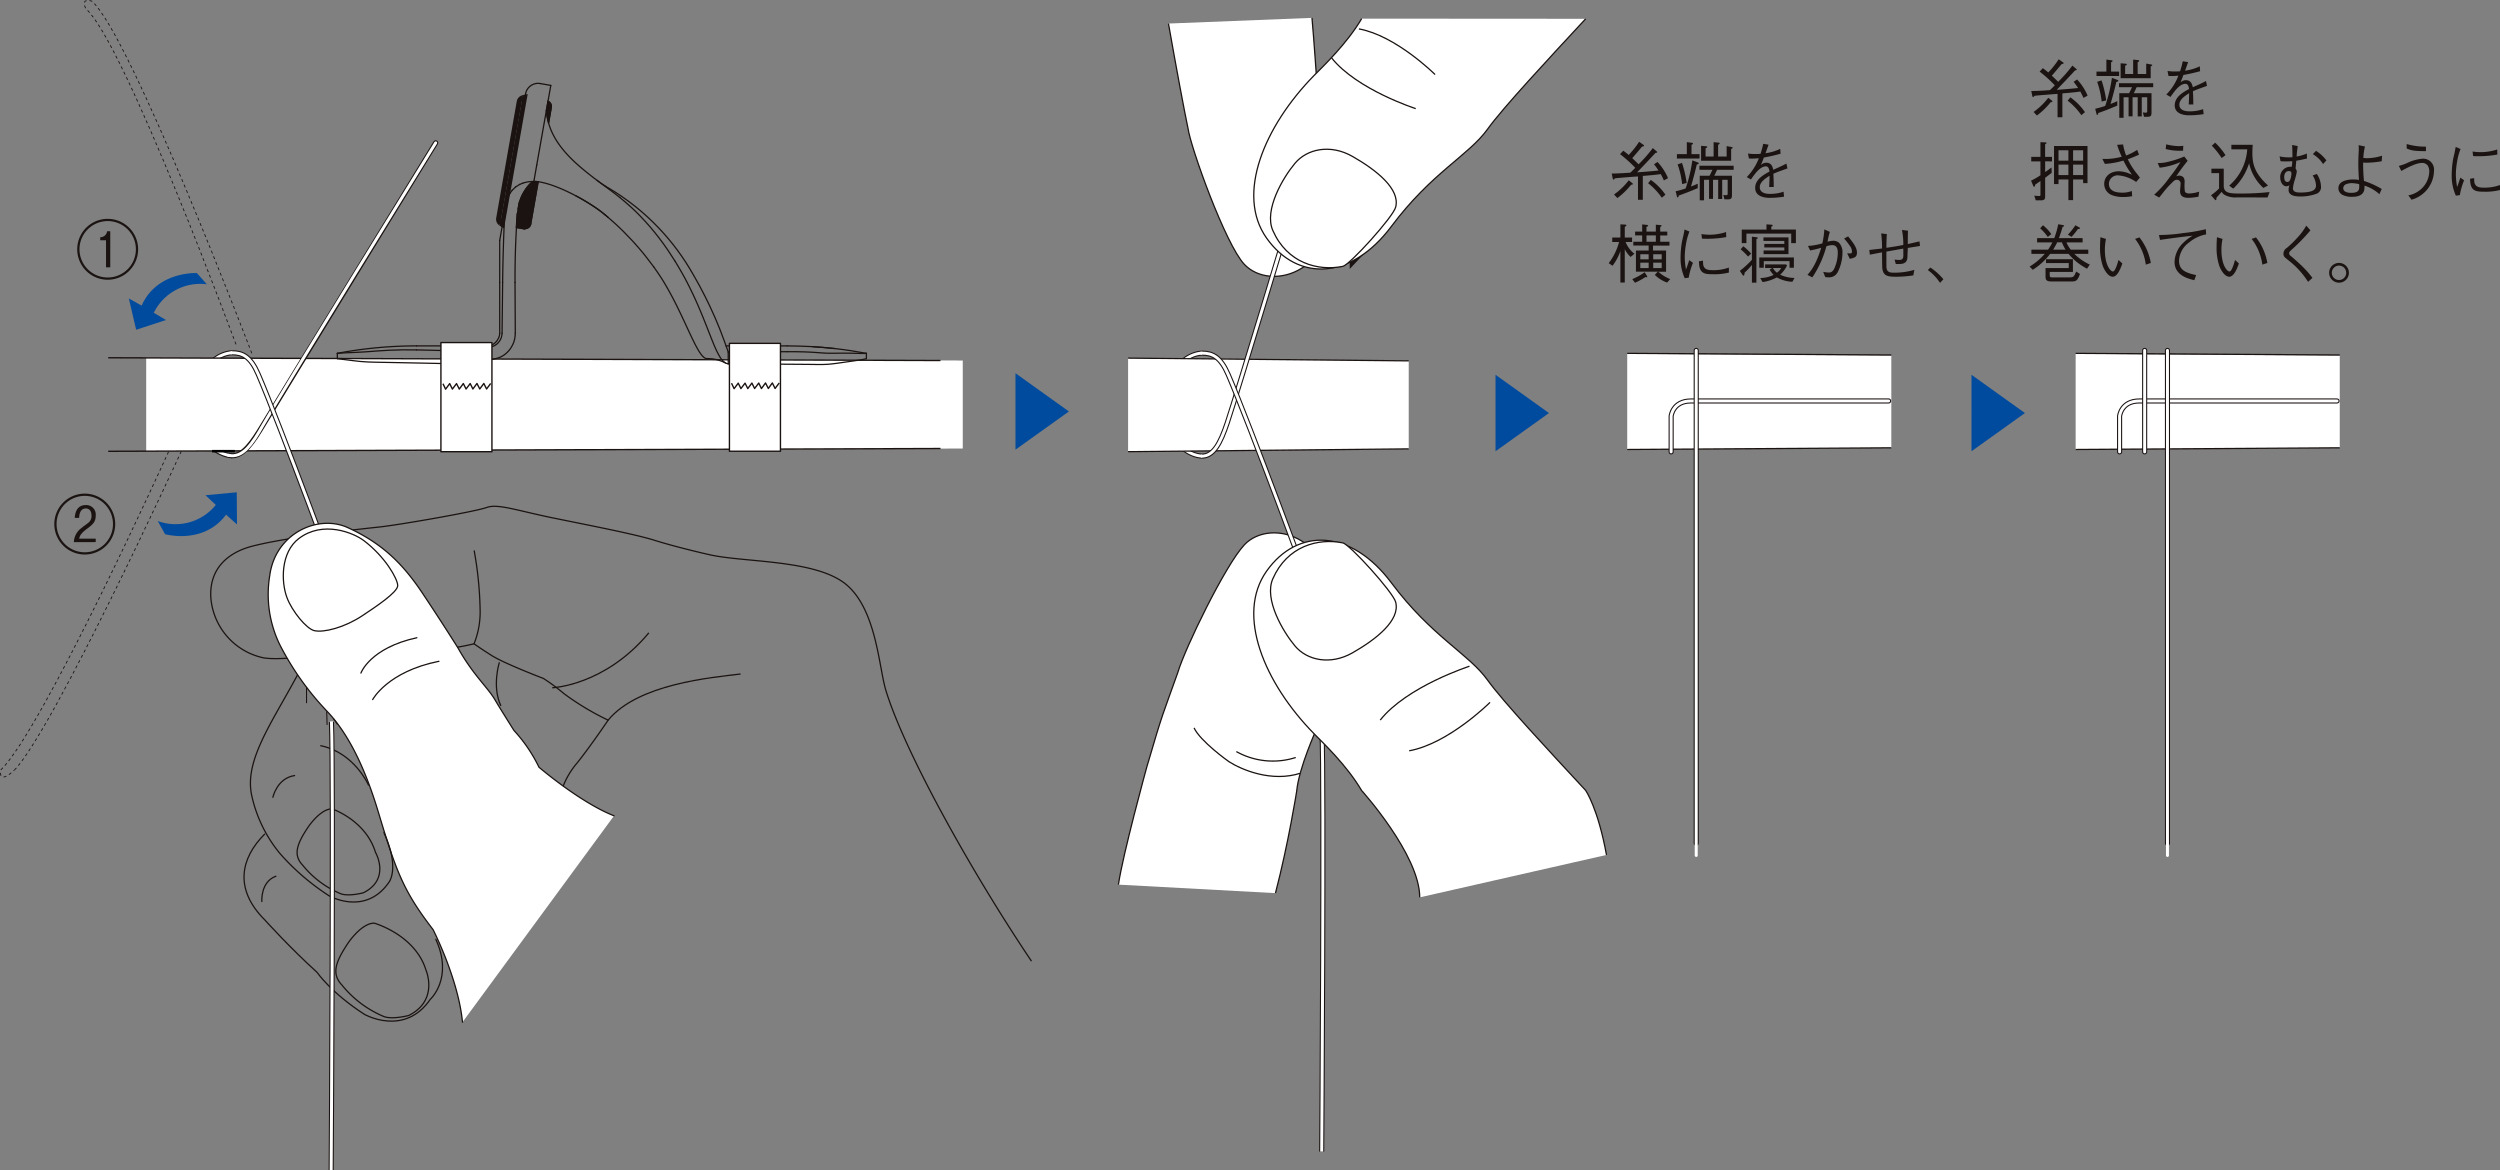 <?xml version="1.0" encoding="UTF-8"?> <svg xmlns="http://www.w3.org/2000/svg" width="587.578" height="275.083" viewBox="0 0 587.578 275.083"><rect x="0" y="0" width="587.578" height="275.083" fill="#808080" stroke="none"/><g id="グループ_14319" data-name="グループ 14319" transform="translate(-222.153 -2600.972)"><g id="グループ_14318" data-name="グループ 14318"><g id="グループ_7247" data-name="グループ 7247" transform="translate(600.247 2634.306)"><g id="グループ_7246" data-name="グループ 7246"><path id="パス_24296" data-name="パス 24296" d="M246.287,486.13a13.719,13.719,0,0,0-.741-1.495c-1.252.2-2.806.316-4.212.437v5.617H240.2v-5.5c-.71.045-3.775.285-4.41.347-.406.029-.663.062-1.01.1-.047.062-.183.287-.335.287-.1,0-.133-.074-.181-.257l-.242-1.162c.575,0,1.587,0,4.364-.2.287-.24.318-.287,1.178-1.133a31.926,31.926,0,0,0-3.578-3.229l.755-.8c.482.347.694.513,1.283,1a21.1,21.1,0,0,0,2.445-3.1l1.041.739c.076.06.121.107.121.166,0,.135-.211.2-.482.24-1.646,1.979-2.038,2.416-2.3,2.7.318.3.634.606,1.495,1.449a32.986,32.986,0,0,0,3.336-3.806l.877.741c.152.135.152.181.152.211,0,.138-.271.166-.392.166-.907,1.01-3.414,3.64-4.319,4.576,1.841-.123,3.1-.228,5.027-.423-.587-.893-.86-1.209-1.055-1.466l.815-.544a12.7,12.7,0,0,1,2.476,3.806Zm-11.716,3.305a15.728,15.728,0,0,0,3.457-3.336l.784.62c.152.119.181.181.181.24,0,.152-.226.183-.423.2a16.913,16.913,0,0,1-3.215,3.11Zm8.651-3.426a13.886,13.886,0,0,1,3.426,3.471l-.846.71a15.762,15.762,0,0,0-3.231-3.412Z" transform="translate(-233.317 -477.056)" fill="#1a1311"></path><path id="パス_24297" data-name="パス 24297" d="M246.312,482.362c-.454,1.934-.891,3.533-1.359,5.149a15.551,15.551,0,0,0,1.585-.663V487.9c-2.2.938-3.307,1.33-4.469,1.751-.014.107-.062.439-.257.439-.062,0-.1-.016-.166-.242l-.3-1.207a21.325,21.325,0,0,0,2.355-.665,35.448,35.448,0,0,0,1.57-6.6l1.238.468c.152.062.273.107.273.211C246.78,482.2,246.628,482.255,246.312,482.362Zm-4.666-1.419v-1.026h2.326v-2.825l1.193.152c.09.014.257.045.257.166s-.135.211-.347.316v2.19h1.887v1.026Zm1.224,6.009a20.561,20.561,0,0,0-1.057-4.635l1.026-.347a26.277,26.277,0,0,1,1.1,4.711Zm8.214-3.367c-.257.589-.409.905-.665,1.4h4.167v4.469c0,1.117-.287,1.117-1.766,1.072l-.273-1.026a5.474,5.474,0,0,0,.665.06c.361,0,.361-.121.361-.544V485.94H252.29v4.516h-.95V485.94h-1.207v4.486h-.938V485.94h-1.176v4.832h-1.012v-5.783h2.312c.376-.725.542-1.117.677-1.4H246.93v-.953h8.047v.953Zm3.307-4.892v2.763h-7.068v-3.5l1.178.1c.2.014.271.076.271.152,0,.15-.179.24-.392.331v1.932h1.889v-3.381l1.176.121c.092.014.242.062.242.166,0,.166-.257.287-.361.333v2.761h2.008v-2.445l1.176.211c.076.014.242.062.242.166C254.751,478.527,254.554,478.617,254.39,478.693Z" transform="translate(-225.611 -477.018)" fill="#1a1311"></path><path id="パス_24298" data-name="パス 24298" d="M258.26,489.709a22.061,22.061,0,0,1-3.383.273c-.482,0-3.412,0-3.412-2.34,0-1.963,1.917-3.065,3.367-3.835-.06-.409-.181-1.224-.846-1.224-1.359,0-2.583,1.737-3.519,3.079l-.981-.558a12.574,12.574,0,0,0,2.839-4.438,15.586,15.586,0,0,1-2.326.076l-.226-1.176a11.964,11.964,0,0,0,1.751.119c.575,0,.891-.029,1.195-.045a20.86,20.86,0,0,0,.632-2.357l1.252.2c-.164.53-.331.953-.708,2.008a11.138,11.138,0,0,0,3.457-1.026l.076,1.148a38.719,38.719,0,0,1-3.925.891,18.079,18.079,0,0,1-.71,1.782,1.832,1.832,0,0,1,1.3-.56c1.285,0,1.511,1.15,1.618,1.663,1.9-.846,2.234-1,3.094-1.466l.242,1.15c-1.917.679-2.31.813-3.307,1.252.076,1.556.076,1.932.09,3.11h-1.072c0-.135.031-.71.045-1.072.031-.62.031-1.029.045-1.57-1.162.725-2.3,1.554-2.3,2.687,0,1.449,1.663,1.57,2.31,1.57a9.6,9.6,0,0,0,3.278-.513Z" transform="translate(-217.038 -476.817)" fill="#1a1311"></path><path id="パス_24299" data-name="パス 24299" d="M238.829,494.159a6.508,6.508,0,0,1-1.373-1.811v7.836h-1.026v-7.4a12.639,12.639,0,0,1-1.843,3.455l-.905-.618a13.968,13.968,0,0,0,2.431-4.968h-1.6V489.6h1.919v-3.1l1.117.06c.3.014.3.181.3.181,0,.092-.242.257-.392.363V489.6h1.72v1.055H237.65a6.649,6.649,0,0,0,2.084,2.763Zm3.759,4.787a.639.639,0,0,1-.257-.076,15.085,15.085,0,0,1-2.476,1.359l-.634-.86a13.69,13.69,0,0,0,2.915-1.616l.5.8a.386.386,0,0,1,.1.24A.143.143,0,0,1,242.587,498.946Zm4.816,1.238a8.061,8.061,0,0,1-2.884-1.8l.682-.755h-5.12V492.65h2.989v-1.162h-3.607v-.907h2.084V489.1h-1.661V488.2h1.661v-1.69l1.117.121c.166.014.287.119.287.179,0,.107-.287.257-.394.3V488.2h2.2V486.58l1.074.092c.045.014.271.031.271.166,0,.031,0,.074-.316.316V488.2h1.661v.907H245.79v1.478h2.174v.907H244.1v1.162h3.065v4.982h-1.813a9.206,9.206,0,0,0,2.794,1.737Zm-4.334-6.658h-1.963v1.193h1.963Zm0,1.977h-1.963v1.269h1.963Zm1.692-6.4h-2.2v1.478h2.2Zm1.375,4.424h-1.993v1.193h1.993Zm0,1.977h-1.993v1.269h1.993Z" transform="translate(-233.68 -467.106)" fill="#1a1311"></path><path id="パス_24300" data-name="パス 24300" d="M243.992,487.576a13.286,13.286,0,0,0-.815,2.989,18.088,18.088,0,0,0-.287,2.991,15.359,15.359,0,0,0,.166,2.16c.062.454.076.513.107.815.2-.485.316-.815.784-2.234l.877.632a15.845,15.845,0,0,0-1,3.488l-.936.121a11.208,11.208,0,0,1-.981-4.785,22.492,22.492,0,0,1,.349-3.882c.331-1.4.361-1.554.421-1.887.121-.649.138-.725.166-.891Zm3.186,6.84c0,.15.031.86.06,1,.242,1.117,1.178,1.238,2.266,1.238a10.465,10.465,0,0,0,3.759-.62v1.178a13.754,13.754,0,0,1-3.82.392c-1.915,0-3.2-.135-3.215-3.036Zm-.361-6.251a12.757,12.757,0,0,0,2.16.152,12.3,12.3,0,0,0,3.623-.634l.045,1.193a24.634,24.634,0,0,1-4.954.392,4.467,4.467,0,0,1-.755-.045Z" transform="translate(-225.017 -466.487)" fill="#1a1311"></path><path id="パス_24301" data-name="パス 24301" d="M251.529,489.4l1.178.135c.031.014.2.031.2.166s-.164.226-.316.287v10.221h-1.057v-4.167a17.211,17.211,0,0,1-1.706,1.811c-.06.636-.136.7-.285.7a.215.215,0,0,1-.168-.107l-.68-1.012a22.407,22.407,0,0,0,2.839-2.595Zm-2.008,2.25a13.875,13.875,0,0,1,1.841,1.735l-.739.694a14.228,14.228,0,0,0-1.737-1.72Zm5.436-5.149,1.252.09c.06,0,.2.031.2.15,0,.166-.166.242-.318.316v.667h5.783v3.184h-1.1V488.68H250.246v2.234h-1.1v-3.184h5.814Zm5.42,10.19v-1.54h-6.054v1.54h-1.057v-2.4H261.4v2.4Zm-6.885,2.431a7.544,7.544,0,0,0,3.141-.739,6.786,6.786,0,0,1-.936-1.238l.589-.378h-1.646v-.86h4.908l.24.271a7,7,0,0,1-1.616,2.16,8.015,8.015,0,0,0,3.383.755l-.513.905a8.171,8.171,0,0,1-3.654-1.026,10.012,10.012,0,0,1-3.338,1.1Zm.786-5.617v-.86h4.876v-.71h-4.709v-.829h4.709v-.71h-4.906v-.829h5.888v3.94Zm2.2,3.262a3.294,3.294,0,0,0,.953,1.1,3.252,3.252,0,0,0,.981-1.1Z" transform="translate(-217.876 -467.106)" fill="#1a1311"></path><path id="パス_24302" data-name="パス 24302" d="M256.556,490.975a15.764,15.764,0,0,0,3.381-.6,20.5,20.5,0,0,0,.468-3.293l1.3.589a15.5,15.5,0,0,0-.542,2.31,5.583,5.583,0,0,1,1.345-.226,2.031,2.031,0,0,1,1.388.513,3.207,3.207,0,0,1,.77,2.281,10.224,10.224,0,0,1-1.148,4.635,2.236,2.236,0,0,1-2.158,1.162,4.273,4.273,0,0,1-.741-.062l-.482-1.221a8.949,8.949,0,0,0,1.328.166c.558,0,.95-.257,1.314-1.026a8.987,8.987,0,0,0,.784-3.671c0-.528-.06-1.751-1.3-1.751a4.536,4.536,0,0,0-1.375.273,24.3,24.3,0,0,1-3.305,7.306l-1.148-.589c.875-1.01,2.039-2.429,3.231-6.37a22.8,22.8,0,0,1-2.6.634Zm9.435-2.25c1.359,1.706,2.084,2.7,2.084,3.835,0,1.086-.663,1.224-1.69,1.435l-.62-1.3c.09.012.589.043.649.043.484,0,.484-.257.484-.421a2.264,2.264,0,0,0-.544-1.419,14.8,14.8,0,0,0-1.3-1.663Z" transform="translate(-209.722 -466.503)" fill="#1a1311"></path><path id="パス_24303" data-name="パス 24303" d="M272.606,487.332c-.029.8-.045,1.406-.045,3.143.437-.107,2.355-.544,2.749-.634l.119,1.072c-.257.045-.376.06-.694.121-.287.045-.482.074-2.174.347-.014.347-.09,2.19-.09,2.219-.1,1.616-1.314,1.587-2.732,1.556l-.287-1.029c.378.047.951.076,1.1.076.95,0,.95-.632.967-1.1,0-.24-.016-1.343-.016-1.57-.634.121-3.412.6-3.97.71v3.383c.014,1.252.482,1.568,1.692,1.568a16.662,16.662,0,0,0,4.876-.663l-.24,1.3a27.786,27.786,0,0,1-3.851.316c-1.977,0-3.186-.06-3.426-1.9-.062-.392-.076-3.338-.076-3.835-1.359.257-1.525.3-2.129.407-.378.078-.409.078-.741.138l-.119-1.1c.587-.074,2.521-.287,2.989-.347a26.907,26.907,0,0,0-.2-3.549l1.328.166c-.09,1.314-.1,2.6-.1,3.217,1.178-.166,2.521-.378,3.97-.665a17.338,17.338,0,0,0-.316-3.531Z" transform="translate(-202.264 -466.44)" fill="#1a1311"></path><path id="パス_24304" data-name="パス 24304" d="M270.807,491.448a14.013,14.013,0,0,1,3.065,2.749l-.784.86a11.634,11.634,0,0,0-2.87-3.02Z" transform="translate(-195.21 -461.903)" fill="#1a1311"></path></g></g><g id="グループ_7249" data-name="グループ 7249" transform="translate(699.174 2614.905)"><g id="グループ_7248" data-name="グループ 7248"><path id="パス_24305" data-name="パス 24305" d="M294.32,476.678a13.845,13.845,0,0,0-.741-1.492c-1.252.2-2.806.316-4.21.437v5.617h-1.133v-5.5c-.71.047-3.775.287-4.41.347-.406.031-.663.064-1.01.107-.047.06-.183.287-.333.287-.107,0-.135-.074-.183-.257l-.24-1.164c.573,0,1.585,0,4.364-.2.285-.242.316-.287,1.176-1.133a31.536,31.536,0,0,0-3.578-3.229l.755-.8c.482.347.694.513,1.283,1a20.967,20.967,0,0,0,2.445-3.094l1.043.739c.076.06.121.107.121.166,0,.133-.211.2-.484.24-1.646,1.979-2.039,2.416-2.3,2.7.318.3.634.6,1.5,1.449a33.2,33.2,0,0,0,3.336-3.806l.875.739c.152.138.152.183.152.214,0,.135-.271.166-.392.166-.907,1.01-3.412,3.638-4.319,4.576,1.844-.123,3.1-.228,5.028-.425-.587-.891-.86-1.207-1.055-1.464l.815-.544a12.721,12.721,0,0,1,2.476,3.8ZM282.6,479.985a15.729,15.729,0,0,0,3.457-3.336l.784.62c.152.119.181.179.181.24,0,.152-.226.183-.423.2a16.867,16.867,0,0,1-3.215,3.112Zm8.651-3.426a13.926,13.926,0,0,1,3.428,3.471l-.848.71a15.8,15.8,0,0,0-3.229-3.412Z" transform="translate(-281.668 -467.606)" fill="#1a1311"></path><path id="パス_24306" data-name="パス 24306" d="M294.346,472.912c-.454,1.932-.891,3.533-1.359,5.149a15.838,15.838,0,0,0,1.585-.663v1.055c-2.2.936-3.307,1.33-4.469,1.751-.014.107-.06.439-.257.439-.06,0-.1-.016-.166-.242l-.3-1.207a21.035,21.035,0,0,0,2.355-.667,35.439,35.439,0,0,0,1.573-6.6l1.238.468c.15.06.271.107.271.211C294.814,472.745,294.662,472.805,294.346,472.912Zm-4.666-1.419v-1.026h2.326v-2.825l1.193.152c.09.014.257.043.257.166s-.135.209-.347.316v2.19h1.887v1.026ZM290.9,477.5a20.548,20.548,0,0,0-1.057-4.633l1.026-.347a26.277,26.277,0,0,1,1.1,4.711Zm8.214-3.365c-.257.589-.409.905-.665,1.4h4.167v4.471c0,1.117-.287,1.117-1.766,1.072l-.273-1.026a5.477,5.477,0,0,0,.665.06c.361,0,.361-.121.361-.544V476.49h-1.283V481h-.95V476.49h-1.207v4.486h-.936V476.49h-1.178v4.832H295.04v-5.785h2.312c.376-.723.542-1.117.677-1.4h-3.063v-.953h8.047v.953Zm3.307-4.892v2.763h-7.066v-3.5l1.176.1c.2.016.273.076.273.154,0,.15-.181.24-.392.331v1.932H298.3v-3.381l1.176.121c.092.014.242.062.242.166,0,.164-.257.287-.361.331v2.763h2.008v-2.445l1.178.211c.074.014.24.062.24.166C302.785,469.077,302.588,469.167,302.424,469.243Z" transform="translate(-273.963 -467.568)" fill="#1a1311"></path><path id="パス_24307" data-name="パス 24307" d="M306.293,480.259a22.075,22.075,0,0,1-3.383.273c-.482,0-3.412,0-3.412-2.34,0-1.963,1.917-3.065,3.367-3.835-.06-.408-.181-1.223-.846-1.223-1.359,0-2.581,1.737-3.517,3.079l-.981-.558a12.6,12.6,0,0,0,2.837-4.438,15.868,15.868,0,0,1-2.324.076l-.228-1.178a11.643,11.643,0,0,0,1.753.121c.573,0,.889-.031,1.193-.045a20.968,20.968,0,0,0,.632-2.357l1.254.2c-.166.53-.333.953-.71,2.008a11.159,11.159,0,0,0,3.459-1.026l.076,1.148a38.141,38.141,0,0,1-3.927.889,18.006,18.006,0,0,1-.71,1.784,1.833,1.833,0,0,1,1.3-.56c1.283,0,1.509,1.15,1.616,1.663,1.9-.846,2.236-1,3.1-1.466l.24,1.148c-1.917.682-2.31.815-3.307,1.254.078,1.556.078,1.932.09,3.108h-1.07c0-.133.031-.708.043-1.07.031-.62.031-1.029.047-1.572-1.164.727-2.3,1.556-2.3,2.689,0,1.449,1.659,1.57,2.31,1.57a9.579,9.579,0,0,0,3.274-.513Z" transform="translate(-265.389 -467.367)" fill="#1a1311"></path><path id="パス_24308" data-name="パス 24308" d="M285.343,481.606v2.523c.333-.228,1.178-.831,1.495-1.1l.045,1.283c-.376.287-.784.591-1.54,1.164V489.9c0,.544-.135.877-1.055.877H283.14l-.349-1.1c.56.045,1,.076,1.133.076.287,0,.316-.076.316-.318v-3.217c-.587.423-.8.577-1.238.862-.029.257-.074.5-.257.5-.1,0-.15-.1-.211-.24l-.5-1.193a18.47,18.47,0,0,0,2.2-1.269v-3.262h-2.158v-1.057h2.158v-3.457l1.133.045c.031,0,.3.016.3.152,0,.1-.166.2-.333.3v2.958h1.618v1.057Zm8.924,5.118v-.86h-2.355v4.861h-1.1v-4.861h-2.326v1.088h-1.055V478h7.865v8.727Zm-3.457-7.715h-2.326v2.431h2.326Zm0,3.367h-2.326v2.461h2.326Zm3.457-3.367h-2.355v2.431h2.355Zm0,3.367h-2.355v2.461h2.355Z" transform="translate(-281.691 -457.618)" fill="#1a1311"></path><path id="パス_24309" data-name="パス 24309" d="M295.072,477.357a13.726,13.726,0,0,0,.71,2.6,12.81,12.81,0,0,0,2.6-1.328l.439,1.131c-1.24.544-1.677.727-2.644,1.074a16.843,16.843,0,0,0,2.16,3.412c.484.634.544.694.68.905l-.877,1.026a8.394,8.394,0,0,0-4.075-1.54,2.042,2.042,0,0,0-2.326,1.948c0,2.038,2.281,2.1,3.186,2.1a5.982,5.982,0,0,0,2.2-.392l.074,1.221a10.662,10.662,0,0,1-2.2.2,7.362,7.362,0,0,1-2.4-.392,2.811,2.811,0,0,1-1.963-2.7c0-1.675,1.343-2.958,3.412-2.958a6.632,6.632,0,0,1,2.236.439c.589.24.6.24.875.347a20.413,20.413,0,0,1-2.008-3.309,19.044,19.044,0,0,1-4.364.786l-.587-1.176a14.4,14.4,0,0,0,4.559-.513,21.93,21.93,0,0,1-1.088-2.794Z" transform="translate(-273.102 -457.339)" fill="#1a1311"></path><path id="パス_24310" data-name="パス 24310" d="M296.961,481.734a8.774,8.774,0,0,0,2.642-.333,23.511,23.511,0,0,0,3.609-1.193l.784,1.012c-.753.922-1.72,2.19-2.673,3.625a2.1,2.1,0,0,1,.7-.152,1.5,1.5,0,0,1,.784.242c.482.3.482.967.482,1.3a10,10,0,0,0,.062,2.188c.166.423.725.47,1.012.47a8.285,8.285,0,0,0,2.338-.423l-.15,1.178a15.145,15.145,0,0,1-2.355.271c-1.193,0-1.979-.378-1.979-1.587,0-.269.121-1.449.121-1.69a.861.861,0,0,0-.875-.967c-.439,0-.665.2-1.314.86a20.347,20.347,0,0,0-1.858,2.084c-.287.363-.316.409-.981,1.224l-1.178-.665a23.355,23.355,0,0,0,3.609-4.061,34.546,34.546,0,0,0,2.568-3.609,16.66,16.66,0,0,1-4.878,1.33Zm1.993-4.391a12.639,12.639,0,0,0,2.989.421,8.716,8.716,0,0,0,1.026-.074l-.045,1.146c-.454.016-.649.016-.815.016a12.44,12.44,0,0,1-3.262-.409Z" transform="translate(-266.854 -457.354)" fill="#1a1311"></path><path id="パス_24311" data-name="パス 24311" d="M315.925,490.031c-2.642,0-6.629-.016-7.2-.016a5.087,5.087,0,0,1-2.9-.6,1.787,1.787,0,0,1-.679-.723c-.179.24-1.086,1.236-1.252,1.449.016.24.031.526-.15.526-.047,0-.121-.012-.273-.2l-.829-.951a14.194,14.194,0,0,0,1.889-1.587v-3.607h-1.8v-1.057h2.9V487.3c0,1.78,1.585,1.811,3.958,1.811a62.589,62.589,0,0,0,6.807-.347Zm-10.784-9.271a20.238,20.238,0,0,0-2.31-2.9l.786-.71a16.424,16.424,0,0,1,2.431,2.944Zm9.8,7.035a11.036,11.036,0,0,1-3.35-5.812,13.935,13.935,0,0,1-3.73,5.978l-.951-.71a12.34,12.34,0,0,0,4.241-8.53h-3.728V477.65h5.013c-.016.347-.076,1.041-.076,1.963,0,2.445.5,4.74,3.683,7.6Z" transform="translate(-260.003 -457.556)" fill="#1a1311"></path><path id="パス_24312" data-name="パス 24312" d="M314.768,477.687a23.8,23.8,0,0,0-.271,2.445,9.878,9.878,0,0,0,2.4-.708l.045,1.178c-1.359.316-1.991.423-2.521.513-.031.285-.138,1.585-.166,1.841a1.289,1.289,0,0,1,.285.784,17.87,17.87,0,0,1-.5,1.979,8.815,8.815,0,0,0-.406,1.872c0,1,1.131,1,1.78,1,3.428,0,3.64-.948,3.64-1.735a4.765,4.765,0,0,0-.784-2.281l.979-.349a5.667,5.667,0,0,1,.983,2.946,1.665,1.665,0,0,1-.953,1.675,11.131,11.131,0,0,1-3.8.682c-2.067,0-2.87-.53-2.87-1.587a3.173,3.173,0,0,1,.2-1.043,1.728,1.728,0,0,1-.725.228c-.8,0-1.435-.936-1.435-2.067a2.392,2.392,0,0,1,2.252-2.523,3.4,3.4,0,0,1,.421.031,5.863,5.863,0,0,0,.152-1.33c-.558.016-1.012.047-1.525.047-.5,0-.829-.031-1.224-.047l-.24-1.146a9.384,9.384,0,0,0,2.234.24,6.256,6.256,0,0,0,.8-.043c0-.544-.012-1.8-.074-2.87Zm-2.112,5.859c-.665,0-1.074.589-1.074,1.4,0,.454.092,1.162.727,1.162.376,0,.589-.166.8-.891a3.912,3.912,0,0,0,.166-1.057,2.819,2.819,0,0,0-.029-.3C313.169,483.546,312.685,483.546,312.656,483.546Zm6.4-4.757a9.474,9.474,0,0,1,2.445,2.25l-.784.862a7.226,7.226,0,0,0-2.4-2.326Z" transform="translate(-251.743 -457.277)" fill="#1a1311"></path><path id="パス_24313" data-name="パス 24313" d="M326.856,488.959a9.468,9.468,0,0,0-3.5-2.01,5.663,5.663,0,0,1-.062,1.043c-.316,1.314-1.616,1.587-2.913,1.587a4.75,4.75,0,0,1-2.281-.5,1.764,1.764,0,0,1-.877-1.525c0-1.765,2.283-2.053,3.445-2.053a7.768,7.768,0,0,1,1.388.107c-.09-1.314-.152-2.7-.152-3.7,0-.558.016-1.722.062-2.371.029-.6.045-.649.045-1.07,0-.53-.016-.741-.029-1.029l1.492.318a12.978,12.978,0,0,0-.39,2.673,4.867,4.867,0,0,0,.86.074,12.2,12.2,0,0,0,3.547-.587l-.09,1.3a21.671,21.671,0,0,1-3.564.347c-.181,0-.363-.012-.8-.029a40.085,40.085,0,0,0,.2,4.317,19.38,19.38,0,0,1,4.167,1.889Zm-6.462-2.6a3.717,3.717,0,0,0-1.238.214,1.058,1.058,0,0,0-.8.951c0,1.119,1.525,1.119,1.9,1.119,1.466,0,1.858-.484,1.858-1.375a5.3,5.3,0,0,0-.016-.665A8.459,8.459,0,0,0,320.394,486.36Z" transform="translate(-244.646 -457.254)" fill="#1a1311"></path><path id="パス_24314" data-name="パス 24314" d="M324.141,482.455a14.028,14.028,0,0,0,1.782-.6,10.448,10.448,0,0,1,3.835-1.1,2.565,2.565,0,0,1,2.644,2.884,7.14,7.14,0,0,1-2.3,5.1,7.441,7.441,0,0,1-2.975,1.661l-.753-1.026a5.962,5.962,0,0,0,2.279-.922,5.767,5.767,0,0,0,2.642-4.681,2.515,2.515,0,0,0-.376-1.419,1.62,1.62,0,0,0-1.285-.6c-1.267,0-2.913.8-4.906,1.887Zm1.844-5.149a15.329,15.329,0,0,0,4.529.618v1.057c-2.839.014-3.549-.2-4.529-.62Z" transform="translate(-237.361 -457.393)" fill="#1a1311"></path><path id="パス_24315" data-name="パス 24315" d="M332.278,478.126a13.148,13.148,0,0,0-.817,2.989,18.088,18.088,0,0,0-.287,2.991,15.7,15.7,0,0,0,.166,2.16c.062.454.078.513.107.813.2-.482.318-.813.784-2.234l.877.634a15.973,15.973,0,0,0-1,3.488l-.936.121a11.208,11.208,0,0,1-.979-4.785,22.509,22.509,0,0,1,.347-3.882c.333-1.4.363-1.556.423-1.887.119-.649.135-.725.166-.891Zm3.184,6.84c0,.15.031.86.062,1,.242,1.117,1.178,1.24,2.264,1.24a10.465,10.465,0,0,0,3.759-.62v1.176a13.651,13.651,0,0,1-3.818.394c-1.919,0-3.2-.138-3.217-3.036Zm-.361-6.251a13.05,13.05,0,0,0,2.158.15,12.294,12.294,0,0,0,3.625-.632l.043,1.193a24.615,24.615,0,0,1-4.952.392,4.662,4.662,0,0,1-.753-.045Z" transform="translate(-230.988 -457.037)" fill="#1a1311"></path><path id="パス_24316" data-name="パス 24316" d="M289.643,486.672c.152.031.318.076.318.2s-.152.181-.347.242a26.177,26.177,0,0,1-.862,2.64h5.572v1h-3.8a7.972,7.972,0,0,0,1.012,1.718h4.122v.983h-3.279a12.583,12.583,0,0,0,3.64,2.519l-.649.967a13.914,13.914,0,0,1-4.348-3.486H286.7a15.319,15.319,0,0,1-4.091,3.742l-.739-.753a15.116,15.116,0,0,0,3.562-2.989h-3.139v-.983H286.2a12.509,12.509,0,0,0,1.026-1.718h-3.593v-1h4.032a18.146,18.146,0,0,0,.922-3.26Zm-4.635.06a9.658,9.658,0,0,1,1.963,2.086l-.829.663a11.6,11.6,0,0,0-1.8-2.039Zm8.7,11.447c-.62,1.751-1.026,1.766-2.16,1.766h-4.408c-1.421,0-1.527-.406-1.527-1.283V496.8h5.453v-1.178h-5.346v-.907h6.327v2.989h-5.452v.741c0,.528.257.544.665.544h3.806c1.176,0,1.238-.166,1.751-1.375Zm-3.383-5.709a9.1,9.1,0,0,1-.86-1.718h-1.117a15.273,15.273,0,0,1-.95,1.718Zm3.155-5.268c.045.031.242.135.242.226,0,.152-.226.166-.5.181a16.065,16.065,0,0,1-1.495,1.844l-.86-.513a15.577,15.577,0,0,0,1.766-2.207Z" transform="translate(-281.869 -447.722)" fill="#1a1311"></path><path id="パス_24317" data-name="パス 24317" d="M291.325,488.383a12.841,12.841,0,0,0-.257,2.568c0,3.683,1.373,5.087,1.887,5.087.544,0,1.088-1.9,1.314-2.718l.905.829c-.347.983-1.1,3.112-2.248,3.112-1.345,0-2.266-2.3-2.326-2.461a13.409,13.409,0,0,1-.665-4.65c0-1.043.062-1.751.09-2.174Zm7.867-.361a13.312,13.312,0,0,1,2.673,6.009l-1.178.392a12.61,12.61,0,0,0-2.523-6.054Z" transform="translate(-273.376 -446.158)" fill="#1a1311"></path><path id="パス_24318" data-name="パス 24318" d="M296.682,488.431a40.441,40.441,0,0,0,5.738-.468,38.511,38.511,0,0,0,5.27-.905l.074,1.221a8.708,8.708,0,0,0-3.985,1.887,5.543,5.543,0,0,0-2.385,4.272c0,1.934,1.086,2.81,4.016,3.4l-.423,1.207c-1.464-.347-4.65-1.148-4.65-4.3a6.546,6.546,0,0,1,2.112-4.545,10.243,10.243,0,0,1,2.129-1.6c-2.219.209-5.147.618-7.653.979Z" transform="translate(-266.273 -447.125)" fill="#1a1311"></path><path id="パス_24319" data-name="パス 24319" d="M304.668,488.383a12.841,12.841,0,0,0-.257,2.568c0,3.683,1.373,5.087,1.887,5.087.544,0,1.088-1.9,1.316-2.718l.9.829c-.347.983-1.1,3.112-2.25,3.112-1.343,0-2.262-2.3-2.324-2.461a13.409,13.409,0,0,1-.665-4.65c0-1.043.062-1.751.09-2.174Zm7.869-.361a13.326,13.326,0,0,1,2.671,6.009l-1.178.392a12.6,12.6,0,0,0-2.519-6.054Z" transform="translate(-259.328 -446.158)" fill="#1a1311"></path><path id="パス_24320" data-name="パス 24320" d="M317.273,487.756a43.479,43.479,0,0,1-4.529,4.65c-.378.347-.47.513-.47.753,0,.349.228.53.591.786.119.107,1.856,1.616,2.732,2.507a22.105,22.105,0,0,1,2.145,2.476l-1.026.936A19.82,19.82,0,0,0,312.353,495c-.168-.138-.907-.725-1.043-.86a1.065,1.065,0,0,1-.378-.877,1.577,1.577,0,0,1,.8-1.373,27.813,27.813,0,0,0,3.246-3.291,14.865,14.865,0,0,0,1.314-1.95Z" transform="translate(-251.269 -447.553)" fill="#1a1311"></path><path id="パス_24321" data-name="パス 24321" d="M320.808,493.243a2.324,2.324,0,1,1-2.324-2.324A2.323,2.323,0,0,1,320.808,493.243Zm-4.015,0a1.692,1.692,0,1,0,1.692-1.69A1.7,1.7,0,0,0,316.792,493.243Z" transform="translate(-245.765 -443.06)" fill="#1a1311"></path></g></g><path id="パス_24322" data-name="パス 24322" d="M178.321,512.538l-12.557,8.974V503.547Z" transform="translate(295.059 2185.142)" fill="#004b9e"></path><g id="グループ_7250" data-name="グループ 7250" transform="translate(604.6 2683.329)"><path id="パス_24323" data-name="パス 24323" d="M297.873,523.413l-62.073.395V501.33l62.073.394" transform="translate(-235.8 -500.522)" fill="#fff"></path><line id="線_11692" data-name="線 11692" x2="62.073" y2="0.391" transform="translate(0 0.689)" fill="none" stroke="#1a1311" stroke-width="0.3"></line><line id="線_11693" data-name="線 11693" x1="62.073" y2="0.395" transform="translate(0 22.891)" fill="none" stroke="#1a1311" stroke-width="0.3"></line><path id="パス_24324" data-name="パス 24324" d="M240.828,518.689v-8.4s.363-3.566,4.65-3.566h46.467" transform="translate(-230.506 -494.841)" fill="none" stroke="#1a1311" stroke-linecap="round" stroke-linejoin="round" stroke-width="1.2"></path><path id="パス_24325" data-name="パス 24325" d="M240.828,518.689v-8.4s.363-3.566,4.65-3.566h46.467" transform="translate(-230.506 -494.841)" fill="none" stroke="#fff" stroke-linecap="round" stroke-linejoin="round" stroke-width="0.7"></path><line id="線_11694" data-name="線 11694" y1="115.828" transform="translate(16.218)" fill="none" stroke="#1a1311" stroke-linecap="round" stroke-linejoin="round" stroke-width="1.2"></line><line id="線_11695" data-name="線 11695" y1="118.702" transform="translate(16.218)" fill="none" stroke="#fff" stroke-linecap="round" stroke-linejoin="round" stroke-width="0.7"></line></g><g id="グループ_7251" data-name="グループ 7251" transform="translate(709.997 2683.329)"><path id="パス_24326" data-name="パス 24326" d="M349.21,523.413l-62.069.395V501.33l62.069.394" transform="translate(-287.141 -500.522)" fill="#fff"></path><line id="線_11696" data-name="線 11696" x2="62.069" y2="0.39" transform="translate(0 0.689)" fill="none" stroke="#1a1311" stroke-width="0.3"></line><line id="線_11697" data-name="線 11697" x1="62.069" y2="0.395" transform="translate(0 22.891)" fill="none" stroke="#1a1311" stroke-width="0.3"></line><path id="パス_24327" data-name="パス 24327" d="M292.172,518.689v-8.4s.349-3.566,4.635-3.566h46.467" transform="translate(-281.845 -494.841)" fill="none" stroke="#1a1311" stroke-linecap="round" stroke-linejoin="round" stroke-width="1.2"></path><path id="パス_24328" data-name="パス 24328" d="M292.172,518.689v-8.4s.349-3.566,4.635-3.566h46.467" transform="translate(-281.845 -494.841)" fill="none" stroke="#fff" stroke-linecap="round" stroke-linejoin="round" stroke-width="0.7"></path><line id="線_11698" data-name="線 11698" y1="23.848" transform="translate(16.218)" fill="none" stroke="#1a1311" stroke-linecap="round" stroke-linejoin="round" stroke-width="1.2"></line><line id="線_11699" data-name="線 11699" y1="23.848" transform="translate(16.218)" fill="none" stroke="#fff" stroke-linecap="round" stroke-linejoin="round" stroke-width="0.7"></line><line id="線_11700" data-name="線 11700" y1="115.827" transform="translate(21.577)" fill="none" stroke="#1a1311" stroke-linecap="round" stroke-linejoin="round" stroke-width="1.2"></line><line id="線_11701" data-name="線 11701" y1="118.702" transform="translate(21.577)" fill="none" stroke="#fff" stroke-linecap="round" stroke-linejoin="round" stroke-width="0.7"></line></g><g id="グループ_7252" data-name="グループ 7252" transform="translate(485.017 2605.171)"><path id="パス_24329" data-name="パス 24329" d="M212.481,491.853l-8.451,8.975V482.861Z" transform="translate(-149.667 -441.809)" fill="#1a1311"></path><path id="パス_24330" data-name="パス 24330" d="M200.885,544.565c.526,12.857-.062,98.744-.062,98.744" transform="translate(-153.044 -376.842)" fill="none" stroke="#1a1311" stroke-linejoin="round" stroke-width="1.2"></path><path id="パス_24331" data-name="パス 24331" d="M200.823,643.462s.587-86.186.062-99.043" transform="translate(-153.044 -376.996)" fill="none" stroke="#fff" stroke-linejoin="round" stroke-width="0.7"></path><path id="パス_24332" data-name="パス 24332" d="M184.3,510.669c-.515,2.176,3,4.779,5.855,4.865" transform="translate(-170.491 -412.531)" fill="none" stroke="#1a1311" stroke-linejoin="round" stroke-width="1.2"></path><path id="パス_24333" data-name="パス 24333" d="M184.3,510.669c-.515,2.176,3,4.779,5.855,4.865" transform="translate(-170.491 -412.531)" fill="none" stroke="#fff" stroke-linejoin="round" stroke-width="0.7"></path><path id="パス_24334" data-name="パス 24334" d="M184.3,506.116c-.515-2.174,3-4.779,5.855-4.87" transform="translate(-170.491 -422.451)" fill="none" stroke="#1a1311" stroke-linejoin="round" stroke-width="1.2"></path><path id="パス_24335" data-name="パス 24335" d="M184.3,506.116c-.515-2.174,3-4.779,5.855-4.87" transform="translate(-170.491 -422.451)" fill="none" stroke="#fff" stroke-linejoin="round" stroke-width="0.7"></path><path id="パス_24336" data-name="パス 24336" d="M244.614,523.151l-65.957.655V501.818l65.957.649Z" transform="translate(-176.383 -421.85)" fill="#fff"></path><line id="線_11702" data-name="線 11702" x2="65.957" y2="0.649" transform="translate(2.273 79.968)" fill="none" stroke="#1a1311" stroke-width="0.3"></line><line id="線_11703" data-name="線 11703" x1="65.957" y2="0.655" transform="translate(2.273 101.3)" fill="none" stroke="#1a1311" stroke-width="0.3"></line><path id="パス_24337" data-name="パス 24337" d="M217.01,462.864c.491,5.481,1.117,14.754,1.117,14.754s3.184,16.5,3.863,24.16c1.872,21.254-14.709,25.6-20.886,19.01-4.473-4.773-12.662-27.63-13.243-32.015-.757-3.5-2.831-14.6-4.584-24.573" transform="translate(-171.518 -462.864)" fill="#fff" stroke="#1a1311" stroke-linejoin="round" stroke-width="0.3"></path><path id="パス_24338" data-name="パス 24338" d="M187.129,543.883c2.669,0,4.313-3.012,5.931-7.877,2.507-7.511,15.967-52.262,15.967-52.262" transform="translate(-167.462 -440.88)" fill="none" stroke="#1a1311" stroke-linejoin="round" stroke-width="1.2"></path><path id="パス_24339" data-name="パス 24339" d="M209.153,483.744s-13.461,44.751-15.967,52.262c-1.618,4.865-3.262,7.877-5.931,7.877l-.246-.018" transform="translate(-167.589 -440.88)" fill="none" stroke="#fff" stroke-linejoin="round" stroke-width="0.7"></path><path id="パス_24340" data-name="パス 24340" d="M271.05,462.986c-8.472,9.133-19.5,20.956-23.046,25.92-4.422,6.175-13.175,10.232-22.6,22.847s-22,13.112-29.33,2.806-.5-26.361,11.1-38.208c2.264-2.316,7.7-7.419,11.227-13.4" transform="translate(-161.231 -462.768)" fill="#fff" stroke="#1a1311" stroke-linejoin="round" stroke-width="0.3"></path><path id="パス_24341" data-name="パス 24341" d="M200.722,481.2c-2.81,3.35-7.314,10.944-5.229,15.766,3.379,7.768,10.724,9.64,16.47,8.466,1.6-.326,11.808-11.572,12.418-13.917,1.1-4.227-4.488-8.7-10.152-11.921C209,476.611,203.528,477.849,200.722,481.2Z" transform="translate(-159.218 -447.029)" fill="#fff" stroke="#1a1311" stroke-linejoin="round" stroke-width="0.3"></path><path id="パス_24342" data-name="パス 24342" d="M201.953,467.445c5.923,7.462,19.773,11.925,19.773,11.925" transform="translate(-151.854 -458.041)" fill="#fff" stroke="#1a1311" stroke-linejoin="round" stroke-width="0.3"></path><path id="パス_24343" data-name="パス 24343" d="M222.986,474.855s-9.191-9.158-17.905-10.728" transform="translate(-148.561 -461.534)" fill="#fff" stroke="#1a1311" stroke-linejoin="round" stroke-width="0.3"></path><path id="パス_24344" data-name="パス 24344" d="M214.458,606.5c3.065-11.743,4.986-23.943,4.986-23.943.489-5.479,4.713-14.732,4.713-14.732s3.184-16.505,3.863-24.156c1.872-21.251-14.709-25.6-20.886-19.018-4.473,4.787-13.956,24.329-15.62,29.976-3.654,10.312-3.324,8.647-7.312,22.282,0,0-5.656,20.609-6.653,27.593" transform="translate(-177.549 -400.785)" fill="#fff" stroke="#1a1311" stroke-linejoin="round" stroke-width="0.3"></path><path id="パス_24345" data-name="パス 24345" d="M187.129,501.247c2.443,0,4.34.883,6.146,5.079,5.1,11.814,19.689,51.429,19.689,51.429" transform="translate(-167.462 -422.451)" fill="none" stroke="#1a1311" stroke-linejoin="round" stroke-width="1.2"></path><path id="パス_24346" data-name="パス 24346" d="M213.164,557.755s-14.588-39.615-19.689-51.429c-1.807-4.2-3.7-5.079-6.146-5.079l-.388.033" transform="translate(-167.661 -422.451)" fill="none" stroke="#fff" stroke-linejoin="round" stroke-width="0.7"></path><path id="パス_24347" data-name="パス 24347" d="M275.942,596.637c-2-10.973-4.892-15.161-4.892-15.161-8.472-9.131-19.5-20.956-23.046-25.914-4.422-6.183-13.175-10.234-22.6-22.855s-22-13.114-29.33-2.8-.5,26.355,11.1,38.213c2.264,2.307,7.7,7.417,11.227,13.393,0,0,13.646,15.122,13.646,25.1" transform="translate(-161.231 -399.901)" fill="#fff" stroke="#1a1311" stroke-linejoin="round" stroke-width="0.3"></path><path id="パス_24348" data-name="パス 24348" d="M200.722,547.37c-2.81-3.348-7.314-10.946-5.229-15.764,3.379-7.762,10.724-9.647,16.47-8.466,1.6.32,11.808,11.568,12.418,13.912,1.1,4.229-4.488,8.708-10.152,11.927C209,551.956,203.528,550.724,200.722,547.37Z" transform="translate(-159.218 -399.741)" fill="#fff" stroke="#1a1311" stroke-linejoin="round" stroke-width="0.3"></path><path id="パス_24349" data-name="パス 24349" d="M207.522,549.749c6.284-7.918,20.976-12.654,20.976-12.654" transform="translate(-145.991 -384.707)" fill="#fff" stroke="#1a1311" stroke-linejoin="round" stroke-width="0.3"></path><path id="パス_24350" data-name="パス 24350" d="M229.835,541.233s-9.749,9.716-19,11.379" transform="translate(-142.497 -380.351)" fill="#fff" stroke="#1a1311" stroke-linejoin="round" stroke-width="0.3"></path><path id="パス_24351" data-name="パス 24351" d="M211.314,554.774c-6.853,2.266-13.96-.79-16.945-2.7,0,0-6.713-4.767-8.16-7.922" transform="translate(-168.431 -377.279)" fill="#fff" stroke="#1a1311" stroke-linejoin="round" stroke-width="0.3"></path><path id="パス_24352" data-name="パス 24352" d="M205.009,548.256a17.611,17.611,0,0,1-13.96-1.39" transform="translate(-163.335 -374.42)" fill="#fff" stroke="#1a1311" stroke-linejoin="round" stroke-width="0.3"></path></g><path id="パス_24353" data-name="パス 24353" d="M233.282,512.72l-12.557,8.974V503.728Z" transform="translate(352.927 2185.332)" fill="#004b9e"></path><path id="パス_24354" data-name="パス 24354" d="M287.775,512.72l-12.557,8.974V503.728Z" transform="translate(410.302 2185.332)" fill="#004b9e"></path><g id="グループ_7263" data-name="グループ 7263" transform="translate(222.268 2601.077)"><g id="グループ_7262" data-name="グループ 7262"><path id="パス_24355" data-name="パス 24355" d="M73.253,510.628c-.515,2.176,3,4.779,5.855,4.867" transform="translate(-24.665 -408.48)" fill="none" stroke="#1a1311" stroke-linejoin="round" stroke-width="1.2"></path><path id="パス_24356" data-name="パス 24356" d="M73.253,510.628c-.515,2.176,3.069,4.82,6.074,4.89" transform="translate(-24.665 -408.48)" fill="none" stroke="#fff" stroke-linejoin="round" stroke-width="0.7"></path><path id="パス_24357" data-name="パス 24357" d="M73.253,506.078c-.515-2.176,3-4.781,5.855-4.871" transform="translate(-24.665 -418.4)" fill="none" stroke="#1a1311" stroke-linejoin="round" stroke-width="1.2"></path><path id="パス_24358" data-name="パス 24358" d="M73.253,506.078c-.515-2.176,3-4.781,5.855-4.871" transform="translate(-24.665 -418.4)" fill="none" stroke="#fff" stroke-linejoin="round" stroke-width="0.7"></path><path id="パス_24359" data-name="パス 24359" d="M258.157,523.108l-191.916.655V501.777l191.916.649Z" transform="translate(-31.995 -417.798)" fill="#fff"></path><line id="線_11704" data-name="線 11704" x2="195.6" y2="0.649" transform="translate(25.323 83.979)" fill="none" stroke="#1a1311" stroke-width="0.33"></line><line id="線_11705" data-name="線 11705" x1="195.6" y2="0.655" transform="translate(25.323 105.309)" fill="none" stroke="#1a1311" stroke-width="0.33"></line><path id="パス_24360" data-name="パス 24360" d="M76.079,550.719c2.669,0,4.816-3.137,7.212-7.13,4.073-6.789,40.631-66.415,40.631-66.415" transform="translate(-21.637 -443.703)" fill="none" stroke="#1a1311" stroke-linecap="round" stroke-linejoin="round" stroke-width="1.2"></path><path id="パス_24361" data-name="パス 24361" d="M124.366,477.174S87.629,536.7,83.735,543.589c-2.593,4.592-4.543,7.13-7.212,7.13l-.866-.107" transform="translate(-22.081 -443.703)" fill="none" stroke="#fff" stroke-linecap="round" stroke-linejoin="round" stroke-width="0.7"></path><path id="パス_24362" data-name="パス 24362" d="M76.079,501.206c2.445,0,4.342.885,6.144,5.079,5.1,11.814,19.693,51.431,19.693,51.431" transform="translate(-21.637 -418.4)" fill="none" stroke="#1a1311" stroke-linejoin="round" stroke-width="1.2"></path><path id="パス_24363" data-name="パス 24363" d="M102.115,557.716S87.525,518.1,82.421,506.285c-1.8-4.194-3.7-5.079-6.144-5.079l-.386.033" transform="translate(-21.835 -418.4)" fill="none" stroke="#fff" stroke-linejoin="round" stroke-width="0.7"></path><path id="パス_24364" data-name="パス 24364" d="M156.311,584.954a19.057,19.057,0,0,1,3.459-5.88c3.233-4.042,7.261-10.028,7.261-10.028a62.734,62.734,0,0,1-10.373-6.226,47.022,47.022,0,0,0-4.839-3.576s-9.244-3.517-12.223-5.43c-2.985-1.893-4.079-2.714-4.079-2.714s-6.924,1.761-11.274,1.234c-4.344-.55-9.086-1.219-9.086-1.219S92.3,555.6,85.918,554.378a15.7,15.7,0,0,1-12.264-14.12c-.406-6.927,4.151-10.642,9.686-12.087,7.838-2.053,24.472-3.956,29.633-4.484,5.165-.548,22.941-3.679,25.528-4.625s7.06.712,15.477,2.437c9.25,1.893,19.363,3.833,24.033,5.3,4.586,1.435,10.351,2.8,12.89,3.375,8.3,1.866,25.082,1.076,32.158,7.056,7.06,5.978,7.61,19.474,9.252,24.83,4.408,14.424,19.973,42.437,34.152,63.531" transform="translate(-24.216 -399.894)" fill="none" stroke="#1a1311" stroke-linecap="round" stroke-linejoin="round" stroke-width="0.3"></path><path id="パス_24365" data-name="パス 24365" d="M98.737,544s-7.608-4.344-8.834-10.186-.413-8.277-.413-8.277" transform="translate(-7.796 -392.781)" fill="none" stroke="#1a1311" stroke-linecap="round" stroke-linejoin="round" stroke-width="0.3"></path><path id="パス_24366" data-name="パス 24366" d="M161.464,589.472c-7.953-3.116-17.636-11.416-17.636-11.416a35.882,35.882,0,0,0-5.882-8.647s-3.116-4.915-4.494-7.261c-1.733-2.921-5.188-5.88-8.647-12.106,0,0-3.457-5.53-8.3-12.8-4.566-6.846-9.351-11.726-17.608-15.5-6.945-3.172-17.045,1.26-18.359,11.35a26.976,26.976,0,0,0,2.42,16.257,66.308,66.308,0,0,0,11.067,15.563c5.165,5.416,9.057,13.7,12.1,23.863,4.151,13.834,5.879,18.435,12.8,27.429,0,0,5.935,11.545,6.926,21.769" transform="translate(-17.266 -397.839)" fill="#fff" stroke="#1a1311" stroke-linecap="round" stroke-linejoin="round" stroke-width="0.3"></path><path id="パス_24367" data-name="パス 24367" d="M89.255,545.272c2.225.489,7.066-.727,11.272-3.527,3.106-2.069,8.335-5.514,8.3-7.089-.037-1.593-2.94-6.744-7.957-10.55-2.4-1.823-9.618-4.833-15.319-.462-4.176,3.2-4.176,10.008-2.771,13.812C83.969,540.684,87.385,544.865,89.255,545.272Z" transform="translate(-15.467 -397.149)" fill="#fff" stroke="#1a1311" stroke-linecap="round" stroke-linejoin="round" stroke-width="0.3"></path><path id="パス_24368" data-name="パス 24368" d="M90.825,542.132s2.112-5.9,13.143-8.3" transform="translate(-6.111 -384.049)" fill="#fff" stroke="#1a1311" stroke-linecap="round" stroke-linejoin="round" stroke-width="0.3"></path><path id="パス_24369" data-name="パス 24369" d="M92.172,545.52s3.48-6.58,15.563-8.992" transform="translate(-4.693 -381.21)" fill="#fff" stroke="#1a1311" stroke-linecap="round" stroke-linejoin="round" stroke-width="0.3"></path><path id="パス_24370" data-name="パス 24370" d="M103.776,545.718a20.064,20.064,0,0,0,1.427-7.992,86.319,86.319,0,0,0-1.384-13.832" transform="translate(7.525 -394.512)" fill="none" stroke="#1a1311" stroke-linecap="round" stroke-linejoin="round" stroke-width="0.3"></path><path id="パス_24371" data-name="パス 24371" d="M107.006,536.7s-1.726,5.533.347,10.03" transform="translate(10.216 -381.033)" fill="none" stroke="#1a1311" stroke-linecap="round" stroke-linejoin="round" stroke-width="0.3"></path><path id="パス_24372" data-name="パス 24372" d="M89.195,538.134c-6.224,11.527-12.371,19.991-10.759,28.059a32.091,32.091,0,0,0,6.686,13.832,55.235,55.235,0,0,0,11.562,9.946s8.53,4.845,14.066-3.225c0,0,2.6-3.316-1.2-11.615" transform="translate(-19.43 -379.519)" fill="none" stroke="#1a1311" stroke-linecap="round" stroke-linejoin="round" stroke-width="0.3"></path><path id="パス_24373" data-name="パス 24373" d="M91.716,553.424s7.914,2.638,10.223,10.225c0,0,3.627,6.265-2.847,9.5,0,0-3.457.924-5.307.23a22.756,22.756,0,0,1-9-6.764c-2.25-2.388-1.322-4.952,1.32-8.907C86.11,557.711,88.947,553.424,91.716,553.424Z" transform="translate(-13.801 -363.421)" fill="none" stroke="#1a1311" stroke-linecap="round" stroke-linejoin="round" stroke-width="0.3"></path><path id="パス_24374" data-name="パス 24374" d="M97.439,555.432s-3.3-7.589-11.211-9.238" transform="translate(-10.951 -371.033)" fill="none" stroke="#1a1311" stroke-linecap="round" stroke-linejoin="round" stroke-width="0.3"></path><path id="パス_24375" data-name="パス 24375" d="M80.745,554.7s.987-4.49,5.1-5.089" transform="translate(-16.724 -367.432)" fill="none" stroke="#1a1311" stroke-linecap="round" stroke-linejoin="round" stroke-width="0.3"></path><path id="パス_24376" data-name="パス 24376" d="M82.283,556.317c-5.6,5.606-7.255,12.859,0,20.12,0,0,5.939,6.592,12.313,12.354,0,0,3.3,4.82,11.157,9.893,0,0,9.384,5.327,15.471-3.549,0,0,5.483-4.952,1.3-14.081" transform="translate(-20.202 -360.375)" fill="none" stroke="#1a1311" stroke-linecap="round" stroke-linejoin="round" stroke-width="0.3"></path><path id="パス_24377" data-name="パス 24377" d="M96.969,566.508s9.636,2.724,12.176,11.067c0,0,3.059,7.074-4.061,10.634,0,0-3.806,1.012-5.834.253a25.011,25.011,0,0,1-9.9-7.446c-2.476-2.622-1.449-5.438,1.451-9.792C90.8,571.224,93.928,566.508,96.969,566.508Z" transform="translate(-9.132 -349.645)" fill="none" stroke="#1a1311" stroke-linecap="round" stroke-linejoin="round" stroke-width="0.3"></path><path id="パス_24378" data-name="パス 24378" d="M79.484,567.073s-.333-4.619,3.3-5.937" transform="translate(-18.06 -355.301)" fill="none" stroke="#1a1311" stroke-linecap="round" stroke-linejoin="round" stroke-width="0.3"></path><path id="パス_24379" data-name="パス 24379" d="M112.726,546.181s12.332-.46,22.709-12.909" transform="translate(16.949 -384.638)" fill="none" stroke="#1a1311" stroke-width="0.3"></path><path id="パス_24380" data-name="パス 24380" d="M150.14,537.99c-6.8.838-23.98,2.3-31.013,10.833" transform="translate(23.688 -379.671)" fill="none" stroke="#1a1311" stroke-linecap="round" stroke-linejoin="round" stroke-width="0.3"></path><path id="パス_24381" data-name="パス 24381" d="M87.479,543.486c.526,12.859-.062,105.372-.062,105.372" transform="translate(-9.699 -373.884)" fill="none" stroke="#1a1311" stroke-linejoin="round" stroke-width="1.2"></path><path id="パス_24382" data-name="パス 24382" d="M87.417,648.94s.591-92.673.068-105.531" transform="translate(-9.699 -373.965)" fill="none" stroke="#fff" stroke-linejoin="round" stroke-width="0.7"></path><line id="線_11706" data-name="線 11706" y1="3.804" transform="translate(71.931 161.343)" fill="none" stroke="#1a1311" stroke-linejoin="round" stroke-width="0.25"></line><path id="パス_24383" data-name="パス 24383" d="M98.518,543.788s-28.6-74.965-37.586-82.752c0,0-2.763-.977-1.4,1.8,8.983,7.787,35.492,79.457,35.492,79.457" transform="translate(-39.457 -460.87)" fill="none" stroke="#1a1311" stroke-linejoin="round" stroke-width="0.2" stroke-dasharray="0.7 0.7 0.7 0.7 0.7 0.7"></path><path id="パス_24384" data-name="パス 24384" d="M90.524,512.49s-30.508,66.538-39.516,75.238" transform="translate(-48.033 -406.519)" fill="none" stroke="#1a1311" stroke-linejoin="round" stroke-width="0.2" stroke-dasharray="0.7 0.7 0.7 0.7 0.7 0.7"></path><path id="パス_24385" data-name="パス 24385" d="M89.054,512.54S59.46,577.865,49.641,587.308c0,0-.885,3.742,3.157.1" transform="translate(-49.559 -406.467)" fill="none" stroke="#1a1311" stroke-linejoin="round" stroke-width="0.2" stroke-dasharray="0.7 0.7 0.7 0.7 0.7 0.7"></path><path id="パス_24386" data-name="パス 24386" d="M80.251,492.085s-9.369-.5-12.989,7.643l-3.01-1.679,1.722,7.36,7.006-2.289-2.858-1.7a12.146,12.146,0,0,1,12.469-6.694Z" transform="translate(-34.088 -428.01)" fill="#004b9e"></path><path id="パス_24387" data-name="パス 24387" d="M69.267,527.026s9.031,2.562,14.356-4.588l2.564,2.3-.06-7.559-7.341.688,2.418,2.285a12.156,12.156,0,0,1-13.639,3.781Z" transform="translate(-30.601 -401.581)" fill="#004b9e"></path><line id="線_11707" data-name="線 11707" x1="0.091" y1="3.155" transform="translate(76.673 167.105)" fill="none" stroke="#1a1311" stroke-linejoin="round" stroke-width="0.25"></line><line id="線_11708" data-name="線 11708" x2="0.919" y2="1.293" transform="translate(78.295 168.865)" fill="none" stroke="#1a1311" stroke-linejoin="round" stroke-width="0.25"></line><g id="グループ_7259" data-name="グループ 7259" transform="translate(79.165 19.486)"><path id="パス_24388" data-name="パス 24388" d="M112.539,472.62c-.1-.074-.2-.144-.3-.211" transform="translate(-62.725 -468.206)" fill="none" stroke="#1a1311" stroke-linecap="round" stroke-linejoin="round" stroke-width="0.3"></path><path id="パス_24389" data-name="パス 24389" d="M112.865,473.74a1.264,1.264,0,0,0-.478-1.228" transform="translate(-62.574 -468.098)" fill="none" stroke="#1a1311" stroke-linecap="round" stroke-linejoin="round" stroke-width="0.3"></path><line id="線_11709" data-name="線 11709" y1="3.634" x2="0.64" transform="translate(49.652 5.642)" fill="none" stroke="#1a1311" stroke-linecap="round" stroke-linejoin="round" stroke-width="0.3"></line><g id="グループ_7254" data-name="グループ 7254" transform="translate(37.815 3.154)"><path id="パス_24390" data-name="パス 24390" d="M112.013,472.052a5.756,5.756,0,0,1,.581-.154l-5.313,30.136c-.17-.107-.335-.22-.495-.341" transform="translate(-106.286 -471.898)" fill="#1a1311" stroke="#1a1311" stroke-width="1"></path><g id="グループ_7253" data-name="グループ 7253" transform="translate(0 0.154)"><path id="パス_24391" data-name="パス 24391" d="M112.269,471.973a1.268,1.268,0,0,0-.872.992l-4.835,27.418a1.275,1.275,0,0,0,.48,1.232" transform="translate(-106.543 -471.973)" fill="#1a1311" stroke="#1a1311" stroke-width="1"></path></g></g><g id="グループ_7256" data-name="グループ 7256" transform="translate(37.814 3.154)"><path id="パス_24392" data-name="パス 24392" d="M106.785,486.412c.16.121.322.234.495.341" transform="translate(-106.286 -456.616)" fill="none" stroke="#1a1311" stroke-linecap="round" stroke-linejoin="round" stroke-width="0.3"></path><path id="パス_24393" data-name="パス 24393" d="M109.912,471.9a5.755,5.755,0,0,0-.581.154" transform="translate(-103.605 -471.898)" fill="none" stroke="#1a1311" stroke-linecap="round" stroke-linejoin="round" stroke-width="0.3"></path><g id="グループ_7255" data-name="グループ 7255" transform="translate(0 0.154)"><path id="パス_24394" data-name="パス 24394" d="M106.561,485.812a1.279,1.279,0,0,0,.48,1.232" transform="translate(-106.542 -457.402)" fill="none" stroke="#1a1311" stroke-linecap="round" stroke-linejoin="round" stroke-width="0.3"></path><path id="パス_24395" data-name="パス 24395" d="M109.778,471.973a1.268,1.268,0,0,0-.872.992" transform="translate(-104.052 -471.973)" fill="none" stroke="#1a1311" stroke-linecap="round" stroke-linejoin="round" stroke-width="0.3"></path><line id="線_11710" data-name="線 11710" x1="4.835" y2="27.419" transform="translate(0.018 0.991)" fill="none" stroke="#1a1311" stroke-linecap="round" stroke-linejoin="round" stroke-width="0.3"></line></g></g><path id="パス_24396" data-name="パス 24396" d="M119.962,482.92c-.361-.224-.721-.454-1.076-.694s-.692-.5-1.033-.762" transform="translate(-56.818 -458.672)" fill="none" stroke="#1a1311" stroke-linecap="round" stroke-linejoin="round" stroke-width="0.3"></path><path id="パス_24397" data-name="パス 24397" d="M115.445,483.245c.047.025.094.047.142.074.072.041.148.08.22.117.127.068.25.135.376.2.2.115.4.23.6.341.281.162.562.322.84.491.333.2.659.394.983.6.347.22.688.441,1.026.665s.653.443.973.667c.283.205.567.411.84.624.216.166.429.337.638.509.15.117.3.236.441.359.092.076.189.156.281.236a1.054,1.054,0,0,1,.09.076c.023.021.045.035.066.053l.041.037.012.012.01.01,0,0h0" transform="translate(-59.354 -456.797)" fill="none" stroke="#1a1311" stroke-linecap="round" stroke-linejoin="round" stroke-width="0.3"></path><line id="線_11711" data-name="線 11711" x1="2.463" y1="0.435" transform="translate(47.711 0.047)" fill="none" stroke="#1a1311" stroke-linecap="round" stroke-linejoin="round" stroke-width="0.3"></line><path id="パス_24398" data-name="パス 24398" d="M113.142,470.408a3,3,0,0,0-3.469,2.433" transform="translate(-65.431 -470.362)" fill="none" stroke="#1a1311" stroke-linecap="round" stroke-linejoin="round" stroke-width="0.3"></path><path id="パス_24399" data-name="パス 24399" d="M130.375,501.874c.4,0,.8.008,1.205.049a7.927,7.927,0,0,1,1.154.193,8.607,8.607,0,0,1,1.1.333c.343.127.69.285,1.035.443" transform="translate(-43.634 -437.183)" fill="none" stroke="#1a1311" stroke-linecap="round" stroke-linejoin="round" stroke-width="0.3"></path><line id="線_11712" data-name="線 11712" y2="9.87" transform="translate(38.167 36.92)" fill="none" stroke="#1a1311" stroke-linecap="round" stroke-linejoin="round" stroke-width="0.3"></line><path id="パス_24400" data-name="パス 24400" d="M152.493,501.845q-3.683-.7-7.407-1.119" transform="translate(-28.145 -438.391)" fill="none" stroke="#1a1311" stroke-linecap="round" stroke-linejoin="round" stroke-width="0.3"></path><path id="パス_24401" data-name="パス 24401" d="M106.733,500.419a100.026,100.026,0,0,0-18.611,1.749" transform="translate(-88.122 -438.715)" fill="none" stroke="#1a1311" stroke-linecap="round" stroke-linejoin="round" stroke-width="0.3"></path><line id="線_11713" data-name="線 11713" x1="14.355" transform="translate(18.611 61.705)" fill="none" stroke="#1a1311" stroke-linecap="round" stroke-linejoin="round" stroke-width="0.3"></line><line id="線_11714" data-name="線 11714" y2="11.92" transform="translate(38.167 46.79)" fill="none" stroke="#1a1311" stroke-linecap="round" stroke-linejoin="round" stroke-width="0.3"></line><path id="パス_24402" data-name="パス 24402" d="M109.382,498.96a4.079,4.079,0,0,1-.064.546,2.739,2.739,0,0,1-.16.5,3.685,3.685,0,0,1-.464.8,3.4,3.4,0,0,1-.493.509,2.5,2.5,0,0,1-.99.528,3.888,3.888,0,0,1-.794.152,8.777,8.777,0,0,1-1.012.012q-.613-.018-1.226-.049" transform="translate(-71.215 -440.251)" fill="none" stroke="#1a1311" stroke-linecap="round" stroke-linejoin="round" stroke-width="0.3"></path><line id="線_11715" data-name="線 11715" y2="2.756" transform="translate(91.876 63.159)" fill="none" stroke="#1a1311" stroke-linecap="round" stroke-linejoin="round" stroke-width="0.3"></line><path id="パス_24403" data-name="パス 24403" d="M126.805,490.746c.6,1.006,1.205,2.012,1.772,3.022s1.092,2.024,1.6,3.049,1,2.051,1.468,3.092.92,2.092,1.359,3.151.864,2.131,1.285,3.2.842,2.155,1.275,3.233c.216.534.435,1.07.669,1.593s.484,1.043.755,1.544c.135.248.275.493.427.725a5.194,5.194,0,0,0,.5.663,3.118,3.118,0,0,0,.608.532,1.465,1.465,0,0,0,.355.175,2.2,2.2,0,0,0,.39.09" transform="translate(-47.393 -448.899)" fill="none" stroke="#1a1311" stroke-linecap="round" stroke-linejoin="round" stroke-width="0.3"></path><path id="パス_24404" data-name="パス 24404" d="M133.486,498.455c-.589-.92-1.176-1.839-1.794-2.753s-1.271-1.8-1.948-2.691-1.371-1.751-2.1-2.605-1.478-1.671-2.256-2.482-1.566-1.589-2.4-2.34-1.673-1.451-2.529-2.16" transform="translate(-54.074 -456.608)" fill="none" stroke="#1a1311" stroke-linecap="round" stroke-linejoin="round" stroke-width="0.3"></path><path id="パス_24405" data-name="パス 24405" d="M112.062,473.429c.039.454.078.9.144,1.359a13.387,13.387,0,0,0,.292,1.406c.127.47.275.953.454,1.433s.392.965.63,1.447a17.689,17.689,0,0,0,1.111,1.915,22.4,22.4,0,0,0,1.384,1.854c.5.6,1.037,1.191,1.6,1.763.677.692,1.392,1.357,2.135,2s1.507,1.277,2.287,1.893,1.577,1.219,2.379,1.815,1.62,1.193,2.424,1.794,1.605,1.221,2.4,1.837" transform="translate(-62.916 -467.132)" fill="none" stroke="#1a1311" stroke-linecap="round" stroke-linejoin="round" stroke-width="0.3"></path><path id="パス_24406" data-name="パス 24406" d="M118.862,482.169c.281.16.567.324.848.487q1.58.933,3.081,1.981,1.561,1.087,3.046,2.268c.987.79,1.948,1.618,2.876,2.472.9.823,1.757,1.677,2.593,2.552.8.844,1.581,1.716,2.326,2.605q1.1,1.306,2.1,2.667c.663.9,1.293,1.817,1.891,2.739s1.164,1.866,1.708,2.8,1.08,1.891,1.6,2.849q1.3,2.42,2.476,4.923c.792,1.694,1.548,3.412,2.24,5.167.708,1.782,1.351,3.6,2,5.407" transform="translate(-55.756 -457.93)" fill="none" stroke="#1a1311" stroke-linecap="round" stroke-linejoin="round" stroke-width="0.3"></path><line id="線_11716" data-name="線 11716" x1="0.684" y2="3.878" transform="translate(46.192 19.177)" fill="none" stroke="#1a1311" stroke-linecap="round" stroke-linejoin="round" stroke-width="0.3"></line><path id="パス_24407" data-name="パス 24407" d="M110.956,486.309c.1-.591.207-1.182.312-1.772s.207-1.176.312-1.759.2-1.158.3-1.724.2-1.127.3-1.677.193-1.09.283-1.618.185-1.035.273-1.538.172-.983.255-1.441.16-.909.236-1.351" transform="translate(-64.08 -467.132)" fill="none" stroke="#1a1311" stroke-linecap="round" stroke-linejoin="round" stroke-width="0.3"></path><path id="パス_24408" data-name="パス 24408" d="M118.789,485.42c.774.659,1.544,1.32,2.285,1.993.727.657,1.425,1.33,2.1,2.008s1.314,1.341,1.944,2.018c.932,1.008,1.827,2.026,2.669,3.065s1.634,2.1,2.424,3.155" transform="translate(-55.833 -454.507)" fill="none" stroke="#1a1311" stroke-linecap="round" stroke-linejoin="round" stroke-width="0.3"></path><path id="パス_24409" data-name="パス 24409" d="M124.354,491.382c.6.858,1.205,1.716,1.77,2.595s1.09,1.776,1.6,2.685,1.006,1.829,1.484,2.765.944,1.88,1.4,2.835c.916,1.911,1.792,3.861,2.714,5.789.232.482.464.961.706,1.433s.5.944.764,1.4c.135.228.271.45.419.667a6.394,6.394,0,0,0,.468.622,3.216,3.216,0,0,0,.546.523,1.122,1.122,0,0,0,.337.183.9.9,0,0,0,.15.043" transform="translate(-49.974 -448.23)" fill="none" stroke="#1a1311" stroke-linecap="round" stroke-linejoin="round" stroke-width="0.3"></path><line id="線_11717" data-name="線 11717" y1="5.816" x2="1.027" transform="translate(49.147 0.482)" fill="none" stroke="#1a1311" stroke-linecap="round" stroke-linejoin="round" stroke-width="0.3"></line><g id="グループ_7257" data-name="グループ 7257" transform="translate(49.148 4.203)"><path id="パス_24410" data-name="パス 24410" d="M112.433,472.409l-.37,2.094c.039.454.076.9.144,1.359a12.9,12.9,0,0,0,.294,1.406c.021.076.039.154.062.23l.006-.016.641-3.634a1.264,1.264,0,0,0-.478-1.228c-.1-.074-.2-.144-.3-.211" transform="translate(-112.063 -472.409)" fill="#1a1311" stroke="#1a1311" stroke-linecap="round" stroke-linejoin="round" stroke-width="0.3"></path></g><path id="パス_24411" data-name="パス 24411" d="M111.96,481.592c-.271.006-.542.016-.811.035a7.457,7.457,0,0,0-.77.1c-.347.068-.686.164-1.026.265" transform="translate(-65.768 -458.537)" fill="none" stroke="#1a1311" stroke-linecap="round" stroke-linejoin="round" stroke-width="0.3"></path><line id="線_11718" data-name="線 11718" x1="0.484" y2="0.676" transform="translate(40.592 25.141)" fill="none" stroke="#1a1311" stroke-linecap="round" stroke-linejoin="round" stroke-width="0.3"></line><line id="線_11719" data-name="線 11719" x1="0.846" y2="0.81" transform="translate(41.076 24.331)" fill="none" stroke="#1a1311" stroke-linecap="round" stroke-linejoin="round" stroke-width="0.3"></line><line id="線_11720" data-name="線 11720" x1="0.943" y2="0.578" transform="translate(41.923 23.753)" fill="none" stroke="#1a1311" stroke-linecap="round" stroke-linejoin="round" stroke-width="0.3"></line><line id="線_11721" data-name="線 11721" x1="0.72" y2="0.296" transform="translate(42.866 23.457)" fill="none" stroke="#1a1311" stroke-linecap="round" stroke-linejoin="round" stroke-width="0.3"></line><path id="パス_24412" data-name="パス 24412" d="M108.355,482.938a9.174,9.174,0,0,0-.523,1.08,9.548,9.548,0,0,0-.374,1.363" transform="translate(-67.763 -457.12)" fill="none" stroke="#1a1311" stroke-linecap="round" stroke-linejoin="round" stroke-width="0.3"></path><line id="線_11722" data-name="線 11722" x1="1.779" y2="10.086" transform="translate(39.687 18.221)" fill="none" stroke="#1a1311" stroke-linecap="round" stroke-linejoin="round" stroke-width="0.3"></line><line id="線_11723" data-name="線 11723" y1="15.743" x2="2.775" transform="translate(41.465 2.478)" fill="none" stroke="#1a1311" stroke-linecap="round" stroke-linejoin="round" stroke-width="0.3"></line><line id="線_11724" data-name="線 11724" x1="0.029" y2="0.081" transform="translate(42.758 28.07)" fill="none" stroke="#1a1311" stroke-linecap="round" stroke-linejoin="round" stroke-width="0.3"></line><line id="線_11725" data-name="線 11725" y1="1.823" x2="0.321" transform="translate(39.357 28.355)" fill="none" stroke="#1a1311" stroke-linecap="round" stroke-linejoin="round" stroke-width="0.3"></line><path id="パス_24413" data-name="パス 24413" d="M107.55,485.062c-.021.439-.043.883-.062,1.324-.016.374-.033.745-.051,1.119-.014.337-.027.671-.043,1.008-.01.32-.025.636-.037.953-.012.294-.025.585-.035.883-.01.265-.021.532-.029.8l-.025.735c-.021.616-.039,1.232-.057,1.839-.016.544-.031,1.084-.047,1.646-.01.47-.023.959-.035,1.474-.008.5-.023,1.024-.031,1.568-.01.528-.018,1.072-.027,1.624s-.014,1.086-.023,1.638" transform="translate(-68.194 -454.884)" fill="none" stroke="#1a1311" stroke-linecap="round" stroke-linejoin="round" stroke-width="0.3"></path><line id="線_11726" data-name="線 11726" y1="1.755" x2="0.311" transform="translate(39.046 30.177)" fill="none" stroke="#1a1311" stroke-linecap="round" stroke-linejoin="round" stroke-width="0.3"></line><path id="パス_24414" data-name="パス 24414" d="M106.714,490.9l.025-.146c.018-.09.045-.24.078-.433s.076-.429.125-.714.109-.614.172-.983.138-.78.22-1.238.17-.967.259-1.472" transform="translate(-68.547 -453.984)" fill="none" stroke="#1a1311" stroke-linecap="round" stroke-linejoin="round" stroke-width="0.3"></path><g id="グループ_7258" data-name="グループ 7258" transform="translate(41.764 23.055)"><path id="パス_24415" data-name="パス 24415" d="M109.558,487.1c.2-.043.39-.09.581-.15" transform="translate(-107.316 -475.95)" fill="none" stroke="#1a1311" stroke-linecap="round" stroke-linejoin="round" stroke-width="0.3"></path><line id="線_11727" data-name="線 11727" x2="1.902" y2="0.335" transform="translate(0.339 10.816)" fill="none" stroke="#1a1311" stroke-linecap="round" stroke-linejoin="round" stroke-width="0.3"></line><path id="パス_24416" data-name="パス 24416" d="M109.841,487.462a1.274,1.274,0,0,0,.872-1" transform="translate(-107.018 -476.46)" fill="none" stroke="#1a1311" stroke-linecap="round" stroke-linejoin="round" stroke-width="0.3"></path><line id="線_11728" data-name="線 11728" y1="9.916" x2="1.749" transform="translate(3.694 0.091)" fill="none" stroke="#1a1311" stroke-linecap="round" stroke-linejoin="round" stroke-width="0.3"></line><path id="パス_24417" data-name="パス 24417" d="M110.623,481.592c.191,0,.378.01.575.023a6.17,6.17,0,0,1,.655.078c.25.037.5.086.755.138.3.066.6.142.9.222q.539.151,1.084.33c.411.135.821.283,1.226.437s.825.328,1.236.5.794.347,1.189.53c.784.363,1.562.753,2.332,1.16q1.182.631,2.33,1.32.782.468,1.54.965c.513.331,1.02.675,1.507,1.037s.961.739,1.433,1.117" transform="translate(-106.195 -481.592)" fill="none" stroke="#1a1311" stroke-linecap="round" stroke-linejoin="round" stroke-width="0.3"></path><path id="パス_24418" data-name="パス 24418" d="M112.364,481.592a1.97,1.97,0,0,0-.355.158,1.829,1.829,0,0,0-.331.261,7.743,7.743,0,0,0-.571.591,10.316,10.316,0,0,0-.934,1.3,10.5,10.5,0,0,0-.694,1.3c-.2.458-.355.932-.511,1.412" transform="translate(-107.936 -481.592)" fill="none" stroke="#1a1311" stroke-linecap="round" stroke-linejoin="round" stroke-width="0.3"></path><path id="パス_24419" data-name="パス 24419" d="M109.075,484.074c-.043.248-.088.5-.129.723s-.078.45-.115.665" transform="translate(-108.082 -478.979)" fill="none" stroke="#1a1311" stroke-linecap="round" stroke-linejoin="round" stroke-width="0.3"></path><line id="線_11729" data-name="線 11729" x1="0.204" y2="1.158" transform="translate(0.545 6.482)" fill="none" stroke="#1a1311" stroke-linecap="round" stroke-linejoin="round" stroke-width="0.3"></line><path id="パス_24420" data-name="パス 24420" d="M108.468,501.409c0-.456,0-.911,0-1.361s0-.916.006-1.357.008-.9.014-1.316c.006-.441.012-.854.021-1.232.008-.4.016-.753.025-1.109.01-.38.023-.76.033-1.146.012-.365.025-.739.037-1.115.016-.417.033-.829.049-1.254.021-.472.043-.953.068-1.437.012-.255.025-.509.041-.764.012-.275.027-.548.043-.829.018-.3.037-.612.057-.926.021-.345.043-.69.066-1.041.027-.4.055-.8.084-1.209" transform="translate(-108.466 -477.673)" fill="none" stroke="#1a1311" stroke-linecap="round" stroke-linejoin="round" stroke-width="0.3"></path></g><path id="パス_24421" data-name="パス 24421" d="M108.822,489.233c-.027.4-.057.809-.084,1.209-.025.351-.047.7-.068,1.041-.021.314-.037.622-.055.926h0l1.9.335c.2-.043.39-.09.583-.15a1.281,1.281,0,0,0,.872-1l1.765-9.936c-.156-.023-.308-.039-.458-.047-.2-.012-.386-.018-.575-.023a1.63,1.63,0,0,0-.686.419,7.371,7.371,0,0,0-.571.591,9.9,9.9,0,0,0-.932,1.3,10.241,10.241,0,0,0-.7,1.3c-.2.458-.394,1.014-.552,1.488-.043.248-.086.5-.127.723s-.078.45-.117.665" transform="translate(-66.545 -458.537)" fill="#1a1311" stroke="#1a1311" stroke-linecap="round" stroke-linejoin="round" stroke-width="0.3"></path><line id="線_11730" data-name="線 11730" y1="1.248" transform="translate(124.347 63.454)" fill="none" stroke="#1a1311" stroke-linecap="round" stroke-linejoin="round" stroke-width="0.3"></line><path id="パス_24422" data-name="パス 24422" d="M132.877,503.091q3.178.025,6.366.045c2.123.016,4.245.035,6.37.043s4.245.014,6.366.049c1.061.016,2.123.039,3.184.021.363-.008.725-.021,1.084-.043s.716-.06,1.07-.1.7-.082,1.043-.129c.965-.125,1.909-.265,2.823-.4.378-.053.749-.109,1.119-.16s.737-.107,1.09-.16c.2-.027.384-.057.565-.086s.355-.062.507-.09.287-.06.4-.084.214-.049.292-.07.111-.027.142-.035l.049-.012" transform="translate(-41 -437.176)" fill="none" stroke="#1a1311" stroke-linecap="round" stroke-linejoin="round" stroke-width="0.3"></path><path id="パス_24423" data-name="パス 24423" d="M146.74,501.082q-3.43.025-6.861.045-3.5.022-7,.047" transform="translate(-41 -438.017)" fill="none" stroke="#1a1311" stroke-linecap="round" stroke-linejoin="round" stroke-width="0.3"></path><path id="パス_24424" data-name="パス 24424" d="M139.63,501.082c1.057,0,2.121.006,3.184.029s2.123.068,3.182.135c.532.035,1.061.074,1.6.113s1.059.068,1.581.082c.546.016,1.082.016,1.605.008s1.045-.014,1.558-.02c.63,0,1.252,0,1.864.006s1.219.021,1.8.035c.211.006.415.014.608.018s.386.008.558.008.322,0,.454,0,.255-.006.345-.01l.183-.01a.345.345,0,0,0,.084,0h0" transform="translate(-33.89 -438.017)" fill="none" stroke="#1a1311" stroke-linecap="round" stroke-linejoin="round" stroke-width="0.3"></path><path id="パス_24425" data-name="パス 24425" d="M150.726,501.037c-1.844-.177-3.683-.359-5.533-.46s-3.707-.131-5.563-.158" transform="translate(-33.89 -438.715)" fill="none" stroke="#1a1311" stroke-linecap="round" stroke-linejoin="round" stroke-width="0.3"></path><path id="パス_24426" data-name="パス 24426" d="M147.645,500.944q-2.54-.277-5.089-.437" transform="translate(-30.809 -438.622)" fill="none" stroke="#1a1311" stroke-linecap="round" stroke-linejoin="round" stroke-width="0.3"></path><path id="パス_24427" data-name="パス 24427" d="M108.551,501.148q-4.487-.111-8.971-.216c-.8-.021-1.6-.035-2.392-.053" transform="translate(-78.577 -438.23)" fill="none" stroke="#1a1311" stroke-linecap="round" stroke-linejoin="round" stroke-width="0.3"></path><line id="線_11731" data-name="線 11731" y1="3.039" transform="translate(29.974 62.917)" fill="none" stroke="#1a1311" stroke-linecap="round" stroke-linejoin="round" stroke-width="0.3"></line><path id="パス_24428" data-name="パス 24428" d="M88.122,501.88c.027,0,.053.008.138.021s.222.035.394.055.4.049.62.074.462.053.7.086c.542.068,1.113.142,1.71.216.614.078,1.25.152,1.905.212.556.049,1.123.088,1.7.115s1.156.041,1.737.053c1.18.029,2.363.045,3.543.066,2.289.037,4.582.086,6.873.134q5.327.1,10.661.222" transform="translate(-88.122 -437.176)" fill="none" stroke="#1a1311" stroke-linecap="round" stroke-linejoin="round" stroke-width="0.3"></path><line id="線_11732" data-name="線 11732" y2="1.248" transform="translate(0.001 63.454)" fill="none" stroke="#1a1311" stroke-linecap="round" stroke-linejoin="round" stroke-width="0.3"></line><path id="パス_24429" data-name="パス 24429" d="M88.122,501.694c.027,0,.055,0,.142-.006s.228-.008.4-.023c.2-.012.433-.033.673-.047s.495-.033.751-.045c.573-.029,1.187-.055,1.823-.08.655-.029,1.334-.057,2.032-.1.509-.029,1.033-.06,1.556-.1s1.051-.088,1.579-.127c1.07-.082,2.139-.152,3.211-.2s2.143-.082,3.217-.092,2.147,0,3.223.016" transform="translate(-88.122 -438.241)" fill="none" stroke="#1a1311" stroke-linecap="round" stroke-linejoin="round" stroke-width="0.3"></path><path id="パス_24430" data-name="パス 24430" d="M102.723,502.994a.807.807,0,0,1,.193-.413.865.865,0,0,1,.234-.168,1.691,1.691,0,0,1,.324-.135,4.439,4.439,0,0,1,.833-.177c.306-.043.645-.068.992-.082.23-.006.466-.008.7-.008" transform="translate(-72.749 -437.038)" fill="none" stroke="#1a1311" stroke-linecap="round" stroke-linejoin="round" stroke-width="0.3"></path><line id="線_11733" data-name="線 11733" x1="14.4" transform="translate(91.34 61.705)" fill="none" stroke="#1a1311" stroke-linecap="round" stroke-linejoin="round" stroke-width="0.3"></line><path id="パス_24431" data-name="パス 24431" d="M106,500.576c-.351,0-.7.006-1.037.027a9.084,9.084,0,0,0-.932.1,3.9,3.9,0,0,0-.727.183,1.066,1.066,0,0,0-.445.269.768.768,0,0,0-.138.316" transform="translate(-72.749 -438.549)" fill="none" stroke="#1a1311" stroke-linecap="round" stroke-linejoin="round" stroke-width="0.3"></path><line id="線_11734" data-name="線 11734" x2="0.065" y2="11.92" transform="translate(41.766 46.79)" fill="none" stroke="#1a1311" stroke-linecap="round" stroke-linejoin="round" stroke-width="0.3"></line><line id="線_11735" data-name="線 11735" y1="11.92" x2="0.133" transform="translate(38.722 46.79)" fill="none" stroke="#1a1311" stroke-linecap="round" stroke-linejoin="round" stroke-width="0.3"></line><path id="パス_24432" data-name="パス 24432" d="M112.9,498.96a9.631,9.631,0,0,1-.148,1.355,5.75,5.75,0,0,1-.435,1.285,6.855,6.855,0,0,1-.694,1.164,6.211,6.211,0,0,1-.928.988,5.681,5.681,0,0,1-1.121.749,5.859,5.859,0,0,1-1.232.435,8.772,8.772,0,0,1-1.312.216c-.45.043-.9.064-1.353.072s-.905,0-1.357,0" transform="translate(-71.067 -440.251)" fill="none" stroke="#1a1311" stroke-linecap="round" stroke-linejoin="round" stroke-width="0.3"></path><path id="パス_24433" data-name="パス 24433" d="M109.789,498.96a5.1,5.1,0,0,1-.142.905,3.142,3.142,0,0,1-.376.833,3.753,3.753,0,0,1-.579.706,3.2,3.2,0,0,1-.747.517,3.325,3.325,0,0,1-.852.292,5.021,5.021,0,0,1-.909.1c-.31.01-.622,0-.932-.006s-.62-.016-.932-.027" transform="translate(-71.067 -440.251)" fill="none" stroke="#1a1311" stroke-linecap="round" stroke-linejoin="round" stroke-width="0.3"></path><path id="パス_24434" data-name="パス 24434" d="M130.375,501.873l.033.006a.711.711,0,0,0,.2.008" transform="translate(-43.634 -437.184)" fill="none" stroke="#1a1311" stroke-linecap="round" stroke-linejoin="round" stroke-width="0.3"></path></g><g id="グループ_7260" data-name="グループ 7260" transform="translate(103.515 80.413)"><rect id="長方形_4275" data-name="長方形 4275" width="11.988" height="25.651" fill="#fff" stroke="#1a1311" stroke-linejoin="round" stroke-width="0.33"></rect><path id="パス_24435" data-name="パス 24435" d="M111.432,504.719l-.966,1.293-.647-1.285-.955,1.285-.657-1.285-.959,1.293-.634-1.274-.968,1.274L105,504.745l-.949,1.293-.649-1.28-.972,1.28-.634-1.28-.963,1.3-.613-1.28" transform="translate(-99.734 -495.113)" fill="none" stroke="#1a1311" stroke-linejoin="round" stroke-width="0.33"></path></g><g id="グループ_7261" data-name="グループ 7261" transform="translate(171.325 80.594)"><rect id="長方形_4276" data-name="長方形 4276" width="11.99" height="25.357" fill="#fff" stroke="#1a1311" stroke-linejoin="round" stroke-width="0.33"></rect><path id="パス_24436" data-name="パス 24436" d="M144.465,504.665l-.97,1.285-.651-1.285-.938,1.285-.664-1.282-.957,1.3-.638-1.28-.97,1.27-.636-1.276-.966,1.3-.642-1.272-.968,1.267-.634-1.267-.97,1.289-.608-1.28" transform="translate(-132.762 -495.353)" fill="none" stroke="#1a1311" stroke-linejoin="round" stroke-width="0.33"></path></g></g><rect id="長方形_4277" data-name="長方形 4277" width="5.353" height="0.599" transform="translate(49.722 105.637)"></rect></g><g id="グループ_7264" data-name="グループ 7264" transform="translate(240.307 2652.405)"><path id="パス_24437" data-name="パス 24437" d="M65.5,500.188a7.157,7.157,0,1,1,7.156-7.158A7.154,7.154,0,0,1,65.5,500.188Zm0-13.785a6.628,6.628,0,1,0,6.629,6.627A6.627,6.627,0,0,0,65.5,486.4Zm-.392,10.87v-6.356H63.751v-.725a1.584,1.584,0,0,0,1.616-1.4h.739v8.485Z" transform="translate(-58.346 -485.873)" fill="#1a1311"></path></g><g id="グループ_7265" data-name="グループ 7265" transform="translate(234.92 2716.987)"><path id="パス_24438" data-name="パス 24438" d="M62.878,531.647a7.157,7.157,0,1,1,7.156-7.158A7.154,7.154,0,0,1,62.878,531.647Zm0-13.785a6.628,6.628,0,1,0,6.629,6.627A6.626,6.626,0,0,0,62.878,517.862Zm-2.566,10.87a4.322,4.322,0,0,1,1.839-3.352c.228-.211,1.33-1,1.542-1.176a1.994,1.994,0,0,0,.77-1.69c0-1.285-.68-1.694-1.314-1.694-1.466,0-1.57,1.646-1.6,2.207H60.522c.121-1.813.891-3.005,2.6-3.005a2.236,2.236,0,0,1,2.326,2.5c0,1.254-.468,1.919-1.872,2.946-1.706,1.252-1.858,1.8-2.022,2.459h3.894v.8Z" transform="translate(-55.722 -517.332)" fill="#1a1311"></path></g></g></g></svg> 
